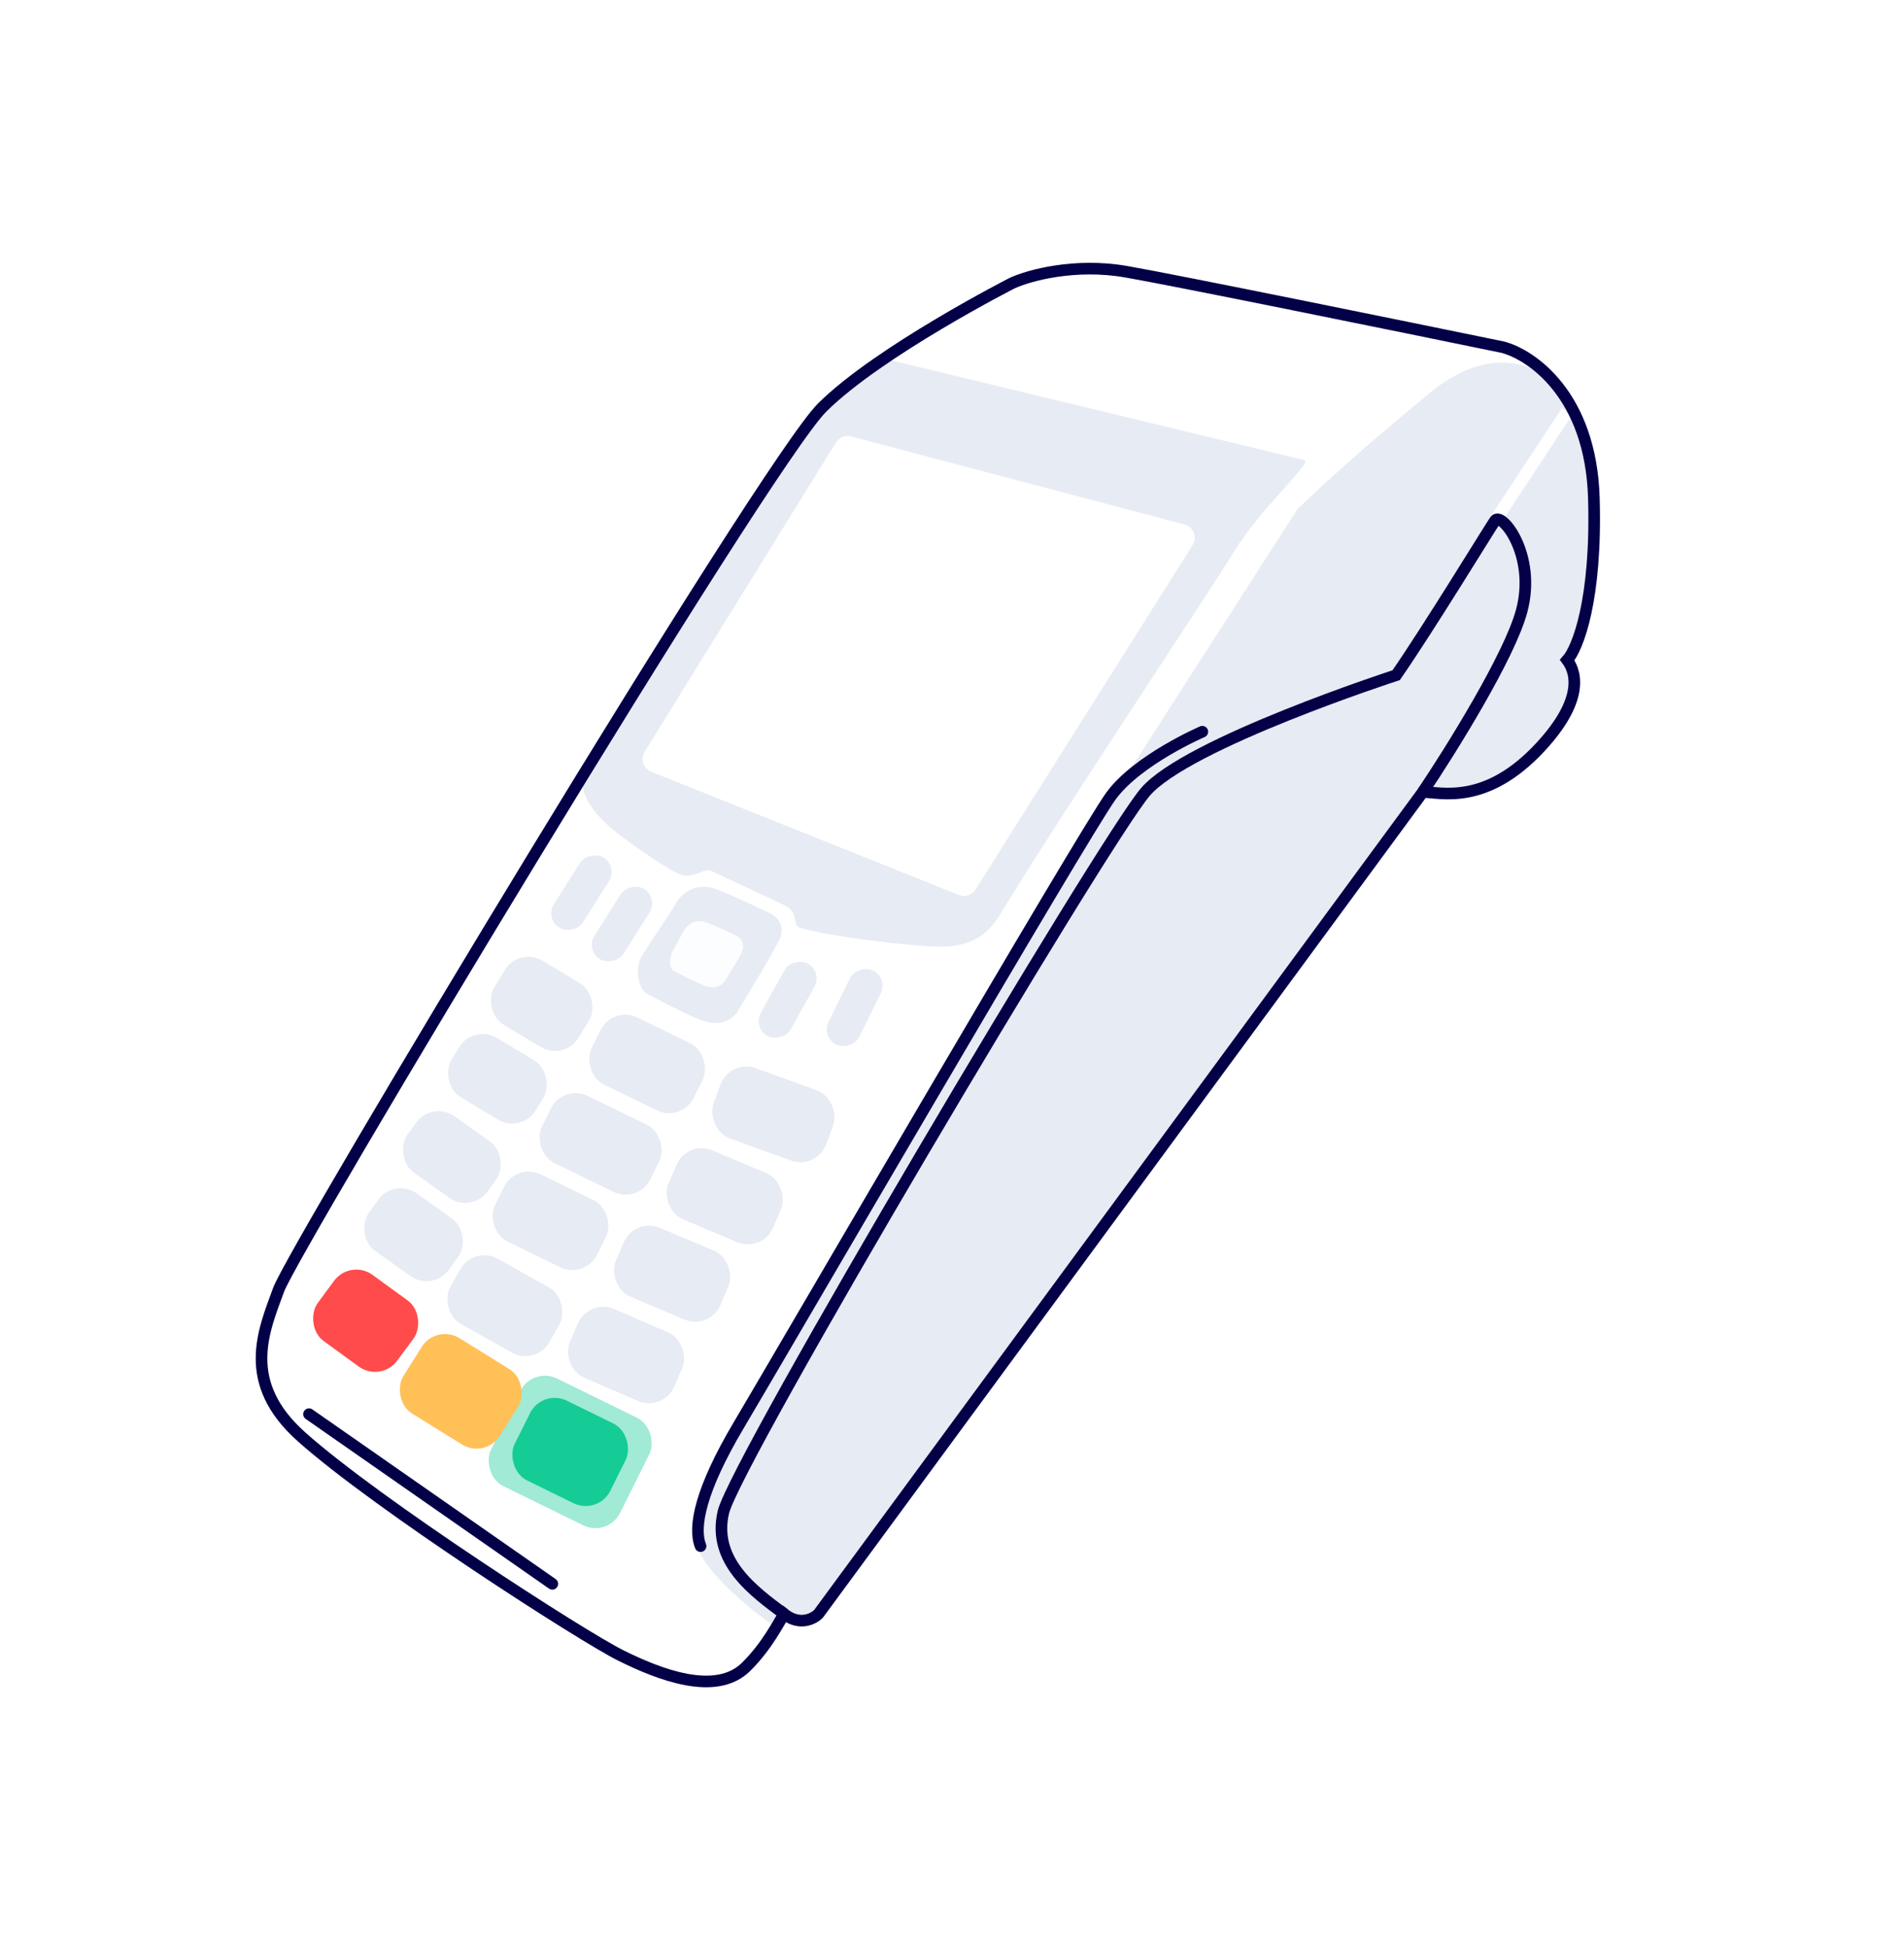 <svg width="175" height="179" viewBox="0 0 175 179" fill="none" xmlns="http://www.w3.org/2000/svg">
<path d="M28.344 112.909L74.609 38.669C77.299 35.441 86.445 30.062 91.287 26.834C95.16 24.252 99.715 24.323 101.508 24.682C111.192 26.296 131.742 29.954 136.476 31.676C142.394 33.827 144.546 34.365 146.16 42.973C147.451 49.859 145.263 57.319 144.008 60.188L144.546 61.264C144.904 61.981 144.653 64.599 140.78 69.334C136.907 74.068 132.352 73.458 130.558 72.561C112.985 96.591 77.407 145.187 75.686 147.339C73.964 149.491 72.458 148.953 71.92 148.415C71.92 148.594 71.274 149.706 68.692 152.719C66.11 155.732 60.802 153.974 58.47 152.719C54.346 150.208 45.129 144.542 41.255 141.959C37.382 139.377 29.599 133.352 26.192 130.662C25.654 129.945 24.471 127.757 24.04 124.744C23.61 121.732 26.73 115.599 28.344 112.909Z" fill="white"/>
<path d="M131.475 36.054C137.904 30.789 142.772 34.322 144.402 36.747C145.101 38.248 146.498 42.914 146.498 49.565C146.498 56.217 144.868 59.496 144.053 60.305C144.169 60.305 144.472 60.72 144.752 62.383C145.101 64.462 143.005 67.58 139.511 70.698C136.716 73.192 132.523 73.123 130.776 72.776C113.54 96.218 78.579 143.795 76.622 146.566C74.666 149.338 72.779 148.876 72.08 148.298L71.032 149.338C69.052 147.952 64.883 144.557 64.045 142.063C63.206 139.568 64.86 135.942 65.791 134.441L98.983 78.319L119.247 46.794C120.644 45.408 125.046 41.32 131.475 36.054Z" fill="#E7EBF3"/>
<path fill-rule="evenodd" clip-rule="evenodd" d="M81.167 32.935L119.837 42.262C119.911 42.28 119.994 42.316 119.986 42.391C119.954 42.713 119.135 43.631 118.038 44.859C116.613 46.456 114.719 48.579 113.471 50.603C112.258 52.572 109.539 56.721 106.333 61.612C101.416 69.116 95.354 78.366 91.829 84.169C90.89 85.714 89.364 86.978 86.569 86.978C83.774 86.978 76.276 86.055 73.481 85.246C73.192 85.103 73.142 84.841 73.084 84.533C73.001 84.098 72.902 83.574 72.083 83.168C71.453 82.855 69.669 82.025 68.097 81.293C66.859 80.717 65.753 80.203 65.445 80.05C65.112 79.885 64.701 80.034 64.247 80.198C63.748 80.379 63.199 80.578 62.65 80.396C61.602 80.05 58.038 77.625 56.361 76.239C54.265 74.507 53.217 72.775 53.566 71.043C53.846 69.657 68.124 48.294 75.228 37.785L81.167 32.935ZM76.836 40.655L59.246 69.078C58.835 69.742 59.122 70.615 59.847 70.906L88.131 82.234C88.694 82.46 89.338 82.251 89.661 81.737L109.617 50.078C110.069 49.361 109.695 48.41 108.874 48.193L78.225 40.101C77.691 39.96 77.126 40.185 76.836 40.655Z" fill="#E7EBF3"/>
<path d="M65.323 81.549C64.205 81.272 62.877 81.747 62.178 82.935C61.363 84.321 59.872 86.399 59.034 87.785C58.195 89.171 58.801 90.903 59.383 91.249C60.198 91.711 62.318 92.843 64.275 93.674C66.231 94.506 67.419 93.559 67.768 92.981C68.816 91.249 70.913 87.785 71.612 86.399C72.237 85.16 71.495 84.321 70.913 83.974C69.399 83.281 66.441 81.826 65.323 81.549Z" fill="#E7EBF3"/>
<g filter="url(#filter0_d_3929_59785)">
<path d="M64.676 84.366C64.026 84.198 63.255 84.487 62.849 85.209C62.375 86.052 62.18 86.398 61.83 87.091C61.392 87.96 61.585 88.67 61.924 88.881C62.397 89.162 63.488 89.703 64.625 90.209C65.762 90.715 66.452 90.139 66.655 89.787C67.264 88.734 67.77 88.023 68.176 87.18C68.539 86.427 68.108 85.916 67.77 85.705C66.89 85.284 65.326 84.535 64.676 84.366Z" fill="#FCFDFE"/>
</g>
<rect width="7.617" height="3.143" rx="1.571" transform="matrix(0.535 -0.845 0.849 0.528 50.07 84.41)" fill="#E7EBF3"/>
<rect width="7.617" height="3.143" rx="1.571" transform="matrix(0.535 -0.845 0.849 0.528 53.795 87.293)" fill="#E7EBF3"/>
<rect width="7.611" height="3.145" rx="1.573" transform="matrix(0.441 -0.897 0.9 0.435 75.457 95.308)" fill="#E7EBF3"/>
<rect width="7.614" height="3.144" rx="1.572" transform="matrix(0.486 -0.874 0.877 0.48 69.164 94.438)" fill="#E7EBF3"/>
<rect width="10.433" height="6.886" rx="2.513" transform="matrix(0.899 0.438 -0.444 0.896 56.318 92.39)" fill="#E7EBF3"/>
<rect width="9.021" height="6.89" rx="2.513" transform="matrix(0.857 0.515 -0.521 0.853 47.715 86.98)" fill="#E7EBF3"/>
<rect width="9.029" height="6.384" rx="2.513" transform="matrix(0.857 0.515 -0.521 0.853 43.514 94.075)" fill="#E7EBF3"/>
<rect width="9.024" height="6.387" rx="2.513" transform="matrix(0.815 0.58 -0.586 0.81 39.725 101.108)" fill="#E7EBF3"/>
<rect width="9.024" height="6.523" rx="2.513" transform="matrix(0.815 0.58 -0.586 0.81 36.246 108.192)" fill="#E7EBF3"/>
<rect width="9.023" height="7.56" rx="2.513" transform="matrix(0.809 0.588 -0.594 0.804 32.203 115.663)" fill="#FF4B4B"/>
<rect opacity="0.4" width="13.207" height="11.052" rx="2.513" transform="matrix(0.898 0.44 -0.446 0.895 48.941 125.56)" fill="#15CC96"/>
<rect width="9.788" height="8.19" rx="2.513" transform="matrix(0.898 0.44 -0.446 0.895 49.838 127.593)" fill="#15CC96"/>
<rect width="11.077" height="6.886" rx="2.513" transform="matrix(0.899 0.438 -0.444 0.896 51.752 99.596)" fill="#E7EBF3"/>
<rect width="10.433" height="6.886" rx="2.513" transform="matrix(0.899 0.438 -0.444 0.896 47.438 106.807)" fill="#E7EBF3"/>
<rect width="10.436" height="6.884" rx="2.513" transform="matrix(0.921 0.389 -0.395 0.919 58.328 111.836)" fill="#E7EBF3"/>
<rect width="10.436" height="6.884" rx="2.513" transform="matrix(0.921 0.389 -0.395 0.919 63.168 104.727)" fill="#E7EBF3"/>
<rect width="11.017" height="6.882" rx="2.513" transform="matrix(0.94 0.34 -0.345 0.938 67.09 97.294)" fill="#E7EBF3"/>
<rect width="10.428" height="6.889" rx="2.513" transform="matrix(0.872 0.489 -0.496 0.869 43.565 114.429)" fill="#E7EBF3"/>
<rect width="10.436" height="6.884" rx="2.513" transform="matrix(0.917 0.398 -0.404 0.915 54.147 119.277)" fill="#E7EBF3"/>
<rect width="10.425" height="8.183" rx="2.513" transform="matrix(0.85 0.527 -0.533 0.846 40.1 121.635)" fill="#FFC058"/>
<path d="M144.029 37.817L137.406 47.86" stroke="white" stroke-width="1.131"/>
<path d="M75.571 37.441C80.811 32.244 93.04 26.009 93.04 26.009C94.554 25.316 98.77 24.138 103.521 24.969C108.273 25.801 128.56 29.935 138.11 31.898C140.788 32.591 146.216 36.332 146.495 45.755C146.775 55.178 144.981 59.612 144.049 60.652C144.981 61.922 145.447 64.463 141.604 68.62C136.551 74.085 132.403 72.777 130.773 72.777L75.221 148.299C74.755 148.761 73.475 149.408 72.077 148.299C71.611 148.992 70.559 151.19 68.583 153.149C65.788 155.921 60.547 153.842 57.054 152.11C53.56 150.378 34.693 138.253 27.706 132.017C22.116 127.028 24.212 122.317 25.609 118.506C27.007 114.695 70.33 42.637 75.571 37.441Z" stroke="#030047" stroke-width="1.068"/>
<path d="M72.075 148.3C69.28 146.221 65.437 143.449 66.485 138.946C67.559 134.331 101.423 77.281 105.266 72.777C109.11 68.274 128.326 62.038 128.326 62.038C131.354 57.65 136.621 49.02 137.409 47.834C137.986 46.967 141.253 50.952 139.855 56.148C138.737 60.306 133.333 68.966 130.771 72.777" stroke="#030047" stroke-width="1.068"/>
<path d="M64.39 142.063C63.691 140.331 64.39 136.866 67.884 130.977C72.09 123.887 99.677 76.457 102.123 73.123C104.569 69.788 110.508 67.233 110.508 67.233" stroke="#030047" stroke-width="1.068" stroke-linecap="round" stroke-linejoin="round"/>
<path d="M28.402 129.938L50.763 145.528" stroke="#030047" stroke-width="1.068" stroke-linecap="round" stroke-linejoin="round"/>
<defs>
<filter id="filter0_d_3929_59785" x="59.063" y="82.121" width="11.765" height="11.115" filterUnits="userSpaceOnUse" color-interpolation-filters="sRGB">
<feFlood flood-opacity="0" result="BackgroundImageFix"/>
<feColorMatrix in="SourceAlpha" type="matrix" values="0 0 0 0 0 0 0 0 0 0 0 0 0 0 0 0 0 0 127 0" result="hardAlpha"/>
<feOffset dy="0.314"/>
<feGaussianBlur stdDeviation="1.257"/>
<feComposite in2="hardAlpha" operator="out"/>
<feColorMatrix type="matrix" values="0 0 0 0 0.18 0 0 0 0 0.357 0 0 0 0 1 0 0 0 0.1 0"/>
<feBlend mode="normal" in2="BackgroundImageFix" result="effect1_dropShadow_3929_59785"/>
<feBlend mode="normal" in="SourceGraphic" in2="effect1_dropShadow_3929_59785" result="shape"/>
</filter>
</defs>
</svg>
